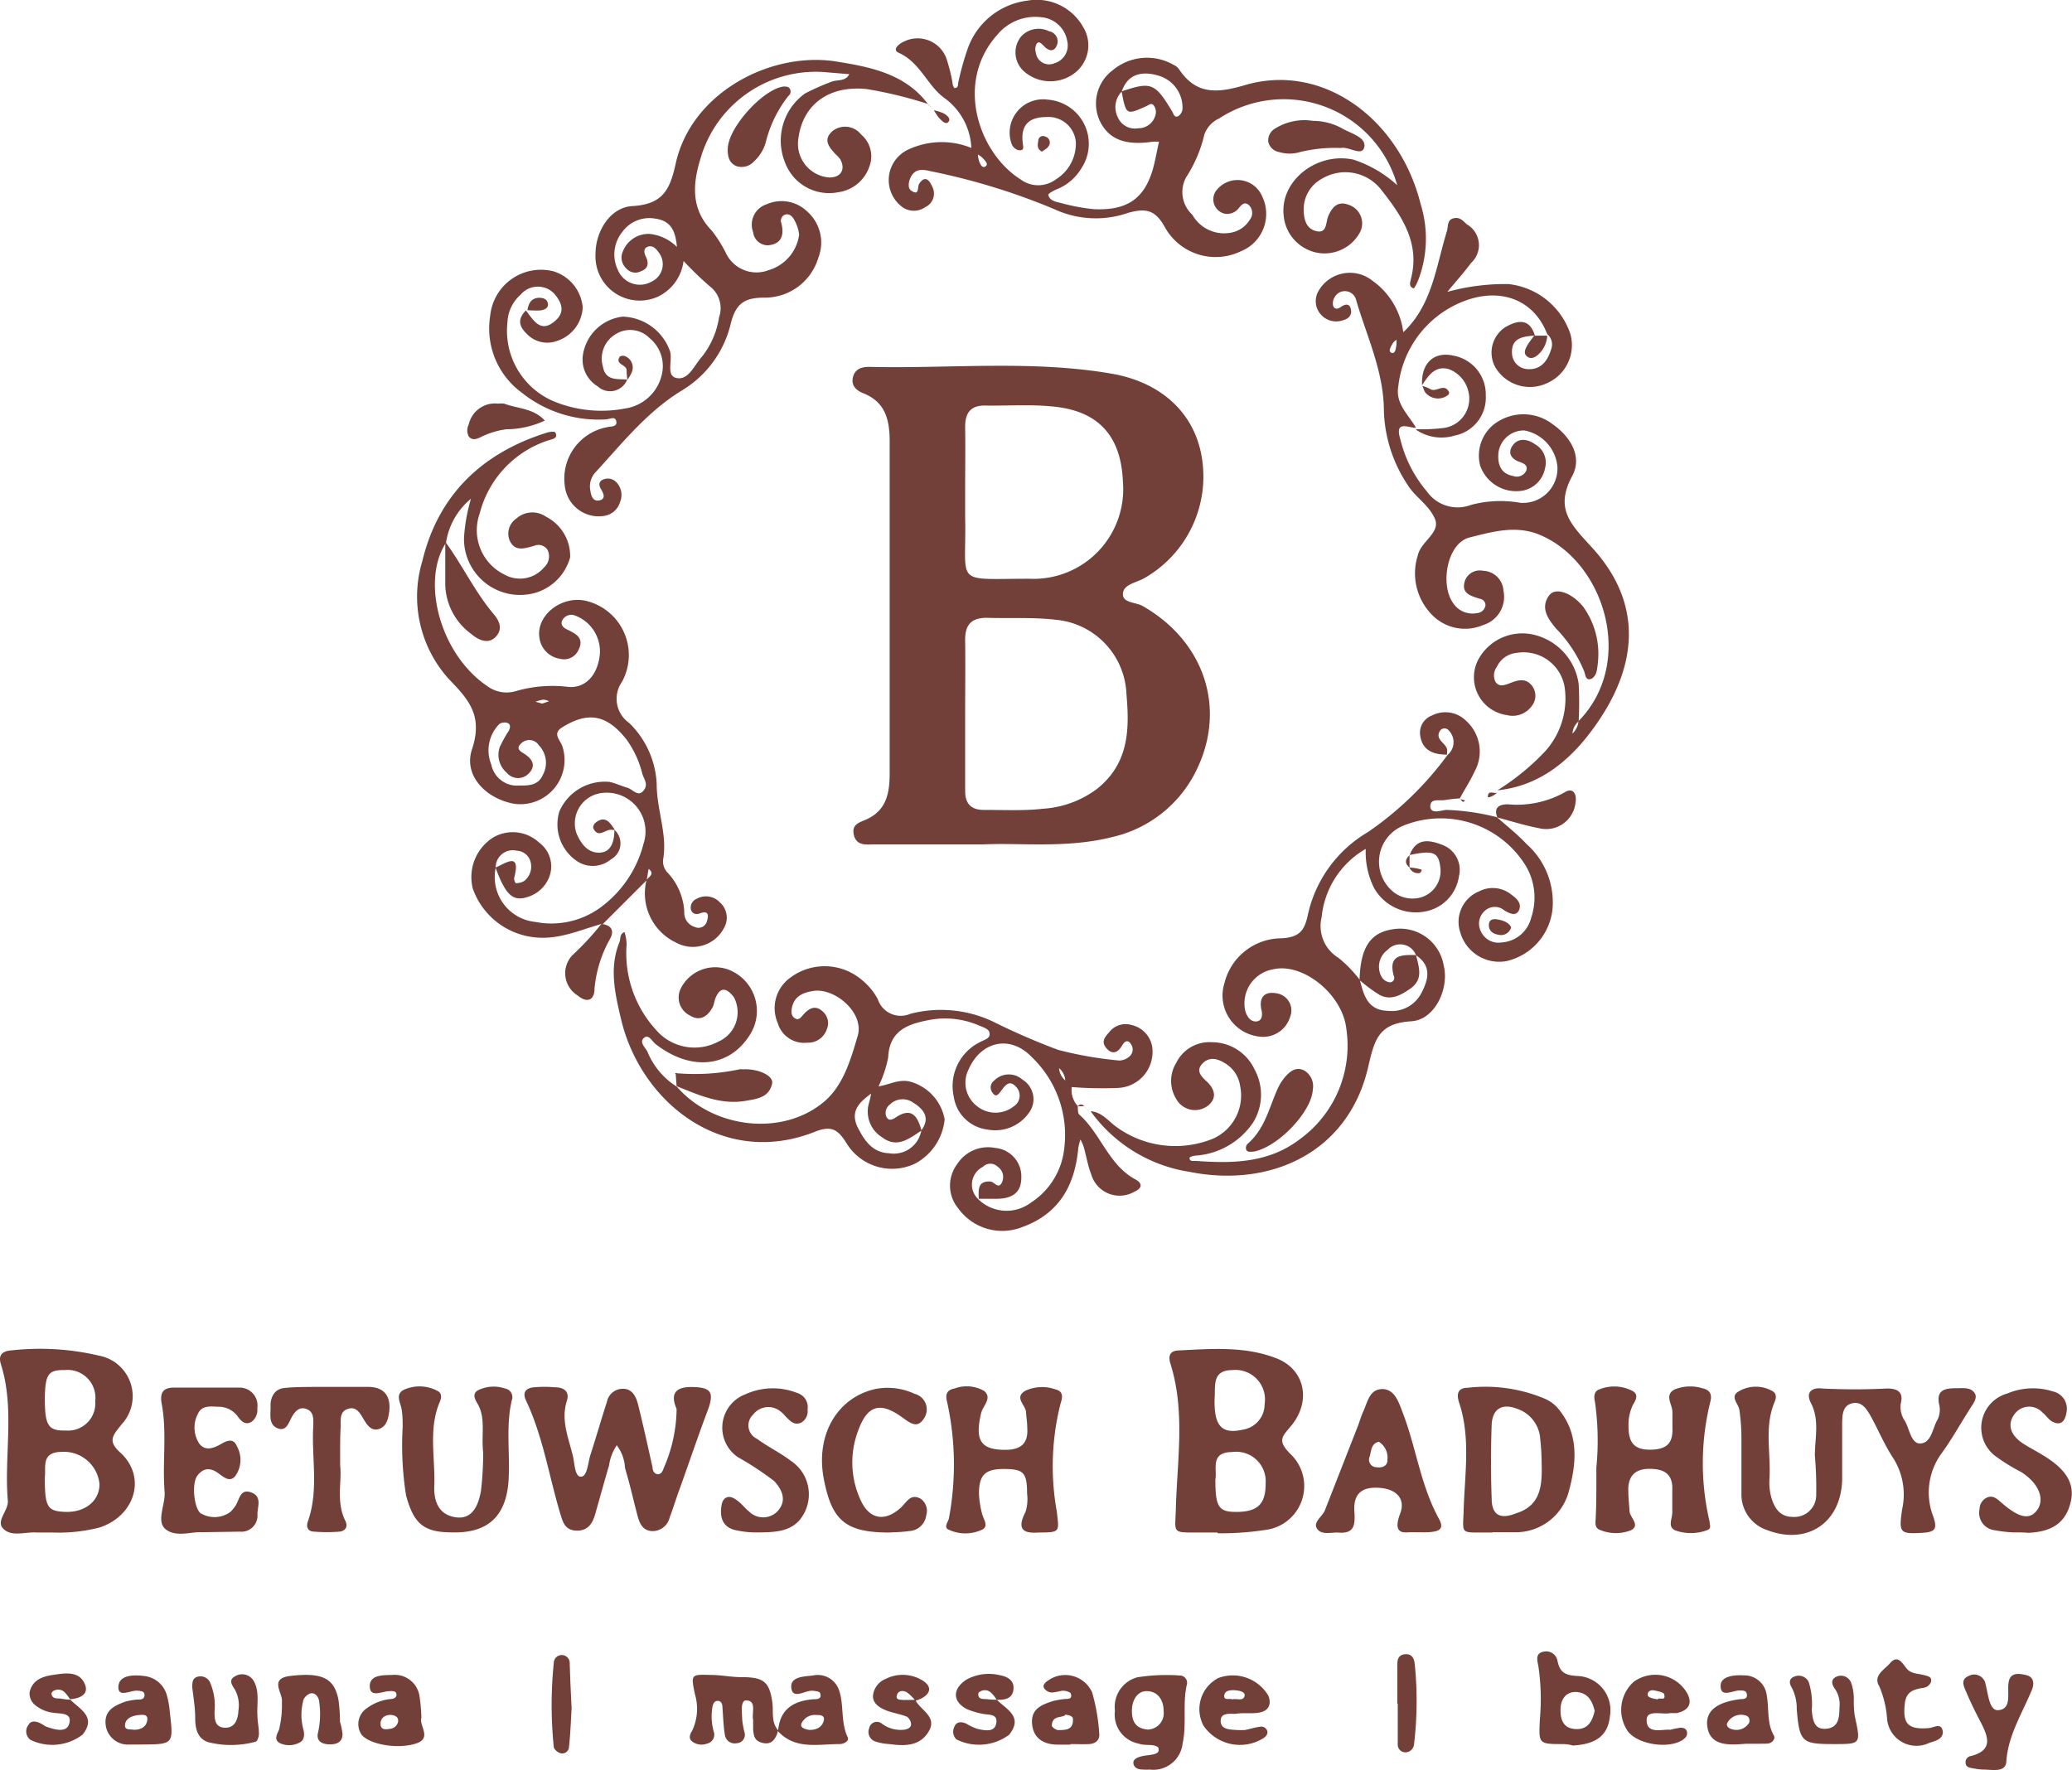 <svg id="Layer_1" data-name="Layer 1" xmlns="http://www.w3.org/2000/svg" viewBox="0 0 140.53 120.08"><path d="M78.93,57.24c-2.84,0-5.1,0-7.37,0-.53,0-1.22.13-1.41-.61s.35-.87.81-1.07c1.41-.62,1.61-1.82,1.61-3.16,0-7.5,0-15,0-22.49,0-1.46-.28-2.67-1.78-3.27-.51-.2-.86-.55-.7-1.13s.69-.68,1.19-.66c5.44.12,10.89-.47,16.3.45,3.42.58,5.64,2.68,6.15,5.62a7.94,7.94,0,0,1-3.89,8.26c-.54.31-1.43.42-1.45,1.06s.87.56,1.34.83c4.2,2.4,5.75,7,3.58,11.27a8.41,8.41,0,0,1-5.68,4.41C84.57,57.52,81.45,57.12,78.93,57.24Zm-1.24-8.93h0c0,1.77,0,3.53,0,5.3,0,.88.41,1.3,1.29,1.29,1.34,0,2.7.07,4-.08a6.81,6.81,0,0,0,3.71-1.39c2.11-1.73,2.15-4,1.94-6.39A5.27,5.27,0,0,0,83.82,42c-1.54-.18-3.11-.08-4.67-.13-1.12,0-1.48.55-1.46,1.57C77.71,45.05,77.69,46.68,77.69,48.31Zm0-15.14h0c0,.64,0,1.27,0,1.91.1,4.65-.84,4.14,4.35,4.14a6.08,6.08,0,0,0,6.35-6.57c-.13-3.45-2-4.79-4.53-5.09-1.6-.19-3.23-.06-4.85-.09-1,0-1.33.56-1.32,1.48C77.71,30.36,77.69,31.76,77.69,33.17Z" transform="translate(-12.23 0.04)" style="fill:#723f39"/><path d="M85.33,74.94c0,.21,0,.51.08.61,1.47,1.29,2,3.42,3.8,4.4.58.31.45.64-.06.86a2,2,0,0,1-2.91-1.19c-.23-.59-.33-1.22-.5-1.83a3.14,3.14,0,0,0-.23-.53,4,4,0,0,0-.15.6c-.23,2.52-1.3,4.44-3.8,5.34a3.68,3.68,0,0,1-4.34-1.27,2.42,2.42,0,0,1-.07-3,2.48,2.48,0,0,1,2.57-1.1,1.94,1.94,0,0,1,1.78,2c0,1.23-.86,1.48-1.89,1.45-.35,0-.7,0-1,0,0-.54-.12-1.22.79-1.17.27,0,.57.61.81,0a.84.84,0,0,0-.31-1,.7.7,0,0,0-1,0,1.35,1.35,0,0,0-.36,2.16,2.74,2.74,0,0,0,3.61.27,5,5,0,0,0,2.26-3.67,7.31,7.31,0,0,0-2.19-6.19c-1.46-1.54-3.46-1.11-4.31.85a2,2,0,0,0,.59,2.47A2,2,0,0,0,81,75a.86.86,0,0,0,.15-1.31c-.43-.48-.71-.16-1,.24s-.42.45-.65.09a.58.58,0,0,1,.16-.76,1.39,1.39,0,0,1,1.92-.06A1.55,1.55,0,0,1,82,75.47a2.79,2.79,0,0,1-2.81,1.11,2.62,2.62,0,0,1-2.27-2.21,3.33,3.33,0,0,1,1.8-3.73c.28-.16.76-.24.6-.69-.07-.2-.43-.32-.68-.42a5.78,5.78,0,0,0-3.33-.39c-1.43.27-2.75.67-2.84,2.54a7.85,7.85,0,0,1-.67,2l-.43.42c-.76.57-1.5,1.15-1,2.27.46.92,1,1.77,2.15,1.82a1.9,1.9,0,0,0,2.2-1.55c.64-.88.13-1.46-.58-1.9a1.23,1.23,0,0,0-1.56.15.72.72,0,0,0-.26.76c.13.36.39.3.65.12,1.11-.75,1.5-.06,1.76.88-.82.53-1.64,1.24-2.67.46a2.05,2.05,0,0,1-.87-2.4,6.19,6.19,0,0,0,.13-.62l.43-.43c.75-.08,1.44-.55,2.27-.31a3.26,3.26,0,0,1,2.28,2.54,3.82,3.82,0,0,1-2,3,3.62,3.62,0,0,1-4.65-1.37c-.58-.92-1-1.24-2.14-.79-6.26,2.49-11.83-2-13.16-7.64-.4-1.7-.82-3.46-.11-5.21.1-.24,0-.57.35-.69a3.36,3.36,0,0,1,.14.82,7.7,7.7,0,0,0,2,5.82,3.44,3.44,0,0,0,4.24.78A2.17,2.17,0,0,0,62,67.6c-.39-.51-.87-.83-1.24.06-.08.2-.1.42-.19.61-.34.65-.88,1-1.56.57A1.36,1.36,0,0,1,58.41,67a2.61,2.61,0,0,1,3.24-1.26,3,3,0,0,1,1.45,4.4c-1.39,2.24-4,2.51-6.4.65-.25-.19-.47-.71-.8-.42s.09.64.24.93a5.07,5.07,0,0,0,2,2.38v0c2.46,2.84,7.18,3.4,10,1,1.3-1.11,1.79-2.86,2.26-4.44s-1.55-3.28-3-3.06c-.64.1-1.26.32-1.44,1.06-.07.28-.1.6.16.78s.39,0,.54-.17c.41-.48.86-.78,1.42-.23a1.05,1.05,0,0,1,.22,1.18,1.33,1.33,0,0,1-1.32.89,1.86,1.86,0,0,1-2-1.33,2.54,2.54,0,0,1,.65-2.92,3.89,3.89,0,0,1,5.06,0,4.27,4.27,0,0,1,1.07,1.29,1.64,1.64,0,0,0,2.22,1,8.28,8.28,0,0,1,5.58.52A45.81,45.81,0,0,0,84,71.18a25.65,25.65,0,0,0,4.13.72,1.06,1.06,0,0,0,.74-.31.62.62,0,0,0,.08-.78c-.23-.38-.46-.2-.62.08s-.53.72-1,.24-.17-.81.12-1.14a1.41,1.41,0,0,1,1.52-.5A1.82,1.82,0,0,1,90.38,71a2.45,2.45,0,0,1-2.3,2.76,25.8,25.8,0,0,1-3.17-.06l-.43-.43a1.17,1.17,0,0,0-.42-.85,1.19,1.19,0,0,0,.43.84l.43.43A1.59,1.59,0,0,0,85.34,75Z" transform="translate(-12.23 0.04)" style="fill:#723f39"/><path d="M107,12.54A8,8,0,0,0,94.91,8a1.87,1.87,0,0,0-1,1.1A9.17,9.17,0,0,1,92.67,12a2.09,2.09,0,0,0,.43,2.53,2.47,2.47,0,0,0,2.51,1.23A1.88,1.88,0,0,0,97,14.86a.74.74,0,0,0-.08-1c-.29-.24-.5,0-.68.23a1,1,0,0,1-.93.37,1,1,0,0,1-.49-1.69,1.81,1.81,0,0,1,3,.48A2.73,2.73,0,0,1,96.4,17a3.94,3.94,0,0,1-5.15-1.6c-.66-1.23-1.33-1.33-2.51-1a6.67,6.67,0,0,1-5-.25,44.41,44.41,0,0,0-8.41-2.58c-.64-.16-1.11-.14-1.38.52-.11.28-.15.64.08.8.58.39.4-.23.54-.46.41-.62.71-.22.88.18A1,1,0,0,1,75,14a1.35,1.35,0,0,1-1.58,0,2.28,2.28,0,0,1,.34-3.86A5.33,5.33,0,0,1,78.12,10l.43.42a2.63,2.63,0,0,0,.06.39c.07.23.22.6.46.44s-.06-.42-.21-.59a1.4,1.4,0,0,0-.32-.22L78.11,10A4.41,4.41,0,0,0,76.3,6.62c-1.17-.83-1.65-2.43-3.12-3.08-.45-.2,0-.59.3-.73a2.08,2.08,0,0,1,3,1.31,11.63,11.63,0,0,1,.35,1.44c0,.13.08.36.14.37.28,0,.22-.24.26-.4a18.87,18.87,0,0,1,.62-2.23A4.93,4.93,0,0,1,81.93,0a3.61,3.61,0,0,1,3.76,1.79A2.37,2.37,0,0,1,85,5a2.71,2.71,0,0,1-3.32-.2,1.72,1.72,0,0,1-.23-2.32,1.59,1.59,0,0,1,1.93-.4.7.7,0,0,1,.51,1c-.19.42-.55.34-.86,0-.14-.13-.31-.36-.48-.17a.76.76,0,0,0-.07.6.91.91,0,0,0,1.27.74,1.26,1.26,0,0,0,.86-1.52,1.94,1.94,0,0,0-1.75-1.6,3.34,3.34,0,0,0-3,1.2c-2.92,3.28-1.2,8.05,1.59,9.8a2,2,0,0,0,2.39,0A2.86,2.86,0,0,0,85.2,9.64a1.86,1.86,0,0,0-2-1.74c-1.11,0-1.74.48-1.61,1.69,0,.23.2.65-.32.55a.71.71,0,0,1-.43-.42,2.26,2.26,0,0,1,2.44-3,3,3,0,0,1,2.29,4.66A3.4,3.4,0,0,1,84,12.76c-.26.1-.69.33-.67.42.08.38.49.47.82.54a13.07,13.07,0,0,0,2.28.43c2.39.11,3.57-.83,4.1-3.14.11-.48.21-1,.31-1.45l.42-.42.09-.09-.08.1-.42.42-.42,0c-1.88.28-3-.15-3.61-1.41a2.82,2.82,0,0,1,.87-3.43,3.62,3.62,0,0,1,4.14-.37,1,1,0,0,1,.34.26c1.17,1.77,2.58,1.68,4.51,1.11,5.28-1.55,10.48,2.31,11.91,8.1a7.87,7.87,0,0,1-.19,5.18c-.08.19-.25.53-.29.51-.36-.11-.23-.43-.18-.66.62-2.41-.62-4.25-2-6a3.08,3.08,0,0,0-4-.8,2.35,2.35,0,0,0-1.28,2.06c0,.66.13,1.35.86,1.52s.63-.58.8-1c.28-.67.68-1.09,1.46-.76a1.32,1.32,0,0,1,.64,1.94,2.73,2.73,0,0,1-2.91,1.27,2.82,2.82,0,0,1-2.21-2.54c-.24-2.34,2.26-4.3,4.74-3.76A8.15,8.15,0,0,1,107,12.53l.1.12ZM88.3,6.16c2-.67,2.26-.59,3.43,1.36.1.17.15.45.41.32a.64.64,0,0,0,.29-.49,2.25,2.25,0,0,0-1.57-2.24c-1-.32-2.11-.26-2.55,1.06a1.52,1.52,0,0,0-.26,1.76,1.26,1.26,0,0,0,1.38.73,1.19,1.19,0,0,0,1.19-1,.75.75,0,0,0-.15-.56c-.16-.19-.34,0-.53.08C88.61,7.77,88.61,7.76,88.3,6.16Z" transform="translate(-12.23 0.04)" style="fill:#723f39"/><path d="M53.09,62.62c-1.49.41-2.91,1.09-4.53.93a5,5,0,0,1-4.26-3.3,3.18,3.18,0,0,1,1.38-3.48,2.63,2.63,0,0,1,3.13.36,2,2,0,0,1,.75,2.07A2.27,2.27,0,0,1,48,60.81c-1,.33-1.5-.18-2.16-2,.74-.32,1.73-1.08,1.26.72a.54.54,0,0,0,.11.34,1.11,1.11,0,0,0,.56-.14,1.23,1.23,0,0,0,.44-1.32,1,1,0,0,0-.92-.74,1.16,1.16,0,0,0-1.44,1.15,3.06,3.06,0,0,0,2.69,3.68,5.65,5.65,0,0,0,4.26-.87,7.71,7.71,0,0,0,3.08-4.45,2.63,2.63,0,0,0-3-3.4,2.07,2.07,0,0,0-1.53,2.76c.3.66.74,1.29,1.55,1.26s1-.81,1-1.55v0a1.23,1.23,0,0,1-.23,2,1.92,1.92,0,0,1-2.37.08A3,3,0,0,1,50.17,55a3.36,3.36,0,0,1,3.39-2c.41.08.8.28,1.2.39s.73.66,1.11.21,0-.81-.09-1.21a6.71,6.71,0,0,0-1.07-2.28c-1.33-1.67-2.58-1.91-4.35-.81-.67.41-.17.82,0,1.25a3,3,0,0,1-3.22,3.94c-1.93-.32-3.51-1.92-2.89-3.72C45,48.47,44,47.4,42.65,46a8.34,8.34,0,0,1-1.77-8c1.08-4.48,4.06-7.32,8.44-8.69.19-.06.54-.11.58,0,.2.39-.22.44-.41.5a7.05,7.05,0,0,0-4.73,5,3.35,3.35,0,0,0,1.69,4.13,2.14,2.14,0,0,0,2.69-.5,1,1,0,0,0,.23-1.17.73.73,0,0,0-.92-.28c-.62.16-1.29.43-1.65-.36a1.23,1.23,0,0,1,.46-1.5,1.62,1.62,0,0,1,2-.12,3,3,0,0,1,1.64,2.75,3.46,3.46,0,0,1-2.42,2.43,3.8,3.8,0,0,1-4.78-3.72,11.67,11.67,0,0,1,.48-2.7l.08-.08-.07.09a4.76,4.76,0,0,0-1.71,3h0c-1.7,2.58-.42,7.53,2.78,9.71a2.21,2.21,0,0,0,2,.34,8.88,8.88,0,0,1,3.55-.27c1.11.08,1.92-.77,2.09-2.1a2.59,2.59,0,0,0-1.77-2.78.7.7,0,0,0-.73.3c-.2.32,0,.54.27.67.59.29,1.22.57.79,1.41a1.07,1.07,0,0,1-1.24.59,1.65,1.65,0,0,1-1.4-1.4c-.27-1.58,1.6-3,3.31-2.49a3.78,3.78,0,0,1,2.28,5.46A2,2,0,0,0,54.9,49a6.15,6.15,0,0,1,1.87,4.17c0,1.7.71,3.32.45,5a1.11,1.11,0,0,0,.3,1,4.17,4.17,0,0,1,1.12,2.67,1,1,0,0,0,.71,1,.59.59,0,0,0,.83-.4c.12-.37.12-.75-.48-.52-.31.11-.56,0-.62-.31a.65.65,0,0,1,.4-.68,1.29,1.29,0,0,1,1.56.23,1.39,1.39,0,0,1,.3,1.74,2.38,2.38,0,0,1-3.26,1,3.69,3.69,0,0,1-2-4.24c.15-.23.59-.41.14-.76l-.13.77-3,3Zm-5.66-9.37c.65,0,1.31,0,1.62-.73a1.7,1.7,0,0,0-.27-2,.77.77,0,0,0-1.12-.2c-.61.48,0,.65.28.88.49.36.59.8.14,1.24a1,1,0,0,1-1.49-.07,1.59,1.59,0,0,1-.46-1.74,8.49,8.49,0,0,1,.61-1.1c.11-.21.13-.45-.1-.53a.63.63,0,0,0-.55.08,2.54,2.54,0,0,0-.54,2.74A1.78,1.78,0,0,0,47.43,53.25ZM49,47.69l.47-.16a1.16,1.16,0,0,0-.38-.11,2.69,2.69,0,0,0-.54.14Z" transform="translate(-12.23 0.04)" style="fill:#723f39"/><path d="M113.77,55.41c.69.6,1.4,1.17,2,1.81a5.29,5.29,0,0,1,1.76,4.37,4.05,4.05,0,0,1-3.14,3.57,2.75,2.75,0,0,1-3.12-1.95,2.24,2.24,0,0,1,1.29-2.79,2,2,0,0,1,2.19.24c.36.25.71.6.5,1.05s-.69.19-1,0a1,1,0,0,0-1.36.08,1.15,1.15,0,0,0-.21,1.37,1.3,1.3,0,0,0,1.4.73,2.2,2.2,0,0,0,2-1.68,4.23,4.23,0,0,0-.35-3.49,6.77,6.77,0,0,0-8.3-2.76,2.64,2.64,0,0,0-.69,4.51,2.06,2.06,0,0,0,1.38.44,1.86,1.86,0,0,0,1.79-2.16c-.12-1-.52-1.12-2.07-.79v0c.47-1.24,1.42-1,2.28-.66a1.8,1.8,0,0,1,1.06,2.1,2.83,2.83,0,0,1-2.35,2.4,3.25,3.25,0,0,1-3.41-1.61,5.44,5.44,0,0,1-.56-2.67l.1-.09-.09.11a6,6,0,0,0-3,4.63A2.52,2.52,0,0,0,103,64.93a8.38,8.38,0,0,1,1.46,1.51c.26,1,.51,2.06,1.91,2.09a2.26,2.26,0,0,0,2.26-1.2c.49-.93.71-1.85-.36-2.57a1.15,1.15,0,0,0-1.92-.37,1.41,1.41,0,0,0-.39,1.88.76.76,0,0,0,.49.32.29.29,0,0,0,.32-.4c-.42-1.46.51-1.47,1.5-1.44.19.81.52,1.63-.38,2.27-.65.45-1.33.84-2.11.42a9.78,9.78,0,0,1-1.34-1c.06-2.22.73-3.23,2.3-3.45a3,3,0,0,1,3.41,2.48c.38,1.55-.6,3.68-2.21,3.77-2.24.13-2.5,1.3-2.92,3.12-1.34,5.78-6.61,8.2-12.13,7.09a10.16,10.16,0,0,1-6.69-4.11v0c.78.06,1.2.68,1.77,1.08a6.79,6.79,0,0,0,6.22.9,3.2,3.2,0,0,0,2.15-3.69,2.15,2.15,0,0,0-1-1.53c-.51-.32-1.07-.49-1.55,0s-.09.88.29,1.23.81,1,.12,1.6A1.45,1.45,0,0,1,92,74.5a2.33,2.33,0,0,1,0-2.43,2.51,2.51,0,0,1,2.43-1.41,3.19,3.19,0,0,1,2.89,1.85,3.57,3.57,0,0,1-.13,3.64,5.13,5.13,0,0,1-3.72,2.19c-.2,0-.55.08-.56.16,0,.28.26.2.41.21,2.49.18,4.94.16,7.08-1.48a7.84,7.84,0,0,0,3.15-7.43c-.24-2.41-3-4.58-5-4.08a2.34,2.34,0,0,0-1.85,2.86c.12.35.34.69.73.67s.44-.41.36-.77c-.19-.83.17-1.29,1-1.14a1.17,1.17,0,0,1,.94,1.6,1.91,1.91,0,0,1-2.14,1.33,2.8,2.8,0,0,1-2.32-3.6,4,4,0,0,1,3.89-3.06c1.21-.07,1.54-.54,1.76-1.53A8.64,8.64,0,0,1,105,56.41a22.43,22.43,0,0,0,5.41-5.24,1.13,1.13,0,0,0,.07-1.67.37.37,0,0,0-.56,0c-.47.67.54.89.46,1.44a.78.78,0,0,0,0,.21c-.92,0-1.68-.26-1.83-1.31a1.25,1.25,0,0,1,.79-1.34,2,2,0,0,1,2.33.36,2.81,2.81,0,0,1,.57,3.44c-.29.63-.68,1.22-1,1.82h0a8.94,8.94,0,0,0-1,.11c-.37.07-1-.14-1,.42s.7.29,1.07.25a15.82,15.82,0,0,1,3.5.51Z" transform="translate(-12.23 0.04)" style="fill:#723f39"/><path d="M110.39,19.76a14.86,14.86,0,0,1,4.15-.53,5,5,0,0,1,4.19,3.36,2.81,2.81,0,0,1-1.53,3.34,2.73,2.73,0,0,1-3.52-1,2.06,2.06,0,0,1,.65-2.78c.79-.45,1.63-.65,2,.57h0c-.79.07-1.62.14-1.55,1.23A1.11,1.11,0,0,0,115.85,25c.91.05,1.36-.58,1.59-1.37a.9.9,0,0,0-.27-1h0c-.85-2.23-3-3.18-5.49-2.3a7,7,0,0,0-4.61,5.82c-.22,1.19.68,1.93,1.2,2.83l0,0c-.53,0-1.46-.53-1.07.76a8.61,8.61,0,0,0,1.8,3.55,2.55,2.55,0,0,0,3,.92,7.76,7.76,0,0,1,3.36-.14,2.34,2.34,0,0,0,2.5-2.44,2.76,2.76,0,0,0-2.24-2.47,1.74,1.74,0,0,0-1.76,1.5c-.07.77.13,1.43,1,1.59a.71.71,0,0,0,.89-.37c.12-.35-.16-.48-.44-.58-.58-.2-.85-.61-.48-1.13s1-.44,1.5-.08a1.43,1.43,0,0,1,.69,1.63,1.9,1.9,0,0,1-1.56,1.53,2.59,2.59,0,0,1-2.84-1.7,2.71,2.71,0,0,1,1.32-3.06,3.26,3.26,0,0,1,3.6.25c1.21.85,2,2.17,1.35,3.46-1.25,2.28-.13,3.32,1.35,4.94,3.36,3.7,3.14,7.86.22,12-1.58,2.25-3.68,4.13-6.67,4.43v0a16.06,16.06,0,0,0,3.26-2.67,5.35,5.35,0,0,0,1.3-4.32,2.82,2.82,0,0,0-3.26-2.33,1.64,1.64,0,0,0-1.33.93,1,1,0,0,0-.12,1c.23.39.58.28.93.15.53-.21,1.1-.43,1.55.13a1.11,1.11,0,0,1,0,1.39,1.59,1.59,0,0,1-1.68.62,2.59,2.59,0,0,1-1.89-3.87,3.39,3.39,0,0,1,3.63-1.6,4,4,0,0,1,3.12,3.35,23.89,23.89,0,0,1,0,2.54,1.17,1.17,0,0,0-.42.85l-.09.07.08-.08a1.33,1.33,0,0,0,.42-.85c3.91-4,1.74-10.82-2.63-12.64-1.62-.68-3.24-.2-4.76.18s-2,3.16-1.14,4.41a1.57,1.57,0,0,0,1.65.72.62.62,0,0,0,.57-.52.44.44,0,0,0-.38-.45c-.61-.2-1.32-.35-1-1.26a1.07,1.07,0,0,1,1.22-.64,1.43,1.43,0,0,1,1.38,1.35,2,2,0,0,1-1.38,2.33,3.12,3.12,0,0,1-3.52-.75,4,4,0,0,1-.92-3.94c.2-1,1.6-1.57,1.16-2.54s-1.32-1.43-1.84-2.28a9.58,9.58,0,0,1-1.61-5c0-2.64-1.13-5-1.87-7.49a.79.79,0,0,0-1.47-.24.77.77,0,0,0-.1.59c.08.24.31.23.51.08.39-.28.68-.21.71.3,0,.31-.22.5-.51.58a1.39,1.39,0,0,1-1.55-.38,1.36,1.36,0,0,1-.16-1.58,2.45,2.45,0,0,1,3.66-.71,5.06,5.06,0,0,1,2.1,3.54l-.43.43c-.09.09-.22.16-.28.27s-.38.55-.1.65.3-.31.34-.54a2.56,2.56,0,0,0,0-.39l.43-.43c2-1.85,2.25-4.48,3-6.91.09-.32,0-.74.44-.85s.65.18.91.41A1.63,1.63,0,0,1,112,17.8c-.5.68-1.07,1.3-1.6,1.95l-.12.12Z" transform="translate(-12.23 0.04)" style="fill:#723f39"/><path d="M54.77,25.7a1.24,1.24,0,0,1-2,.47,2.12,2.12,0,0,1-1-2.16,3.08,3.08,0,0,1,2.7-2.57,3.51,3.51,0,0,1,3.2,2.34c.2.63-.31,1.7.48,1.83s1.17-.88,1.68-1.44A5.71,5.71,0,0,0,61,21.48a1.86,1.86,0,0,0-.62-2.09,22.92,22.92,0,0,1-1.81-1.75l-.42-.85c-.09-1-.3-1.84-1.48-2a2.26,2.26,0,0,0-2.23.9,2.43,2.43,0,0,0-.3,2.59,1.61,1.61,0,0,0,2.31.77,1.3,1.3,0,0,0,.43-2c-.16-.23-.39-.46-.7-.36s-.29.4-.15.67c.22.45.17.82-.33,1a.81.81,0,0,1-1-.2A1,1,0,0,1,54.48,17a1.87,1.87,0,0,1,1.84-1.17,3.08,3.08,0,0,1,1.85.91l.43.85a3.1,3.1,0,0,1-1.74,2.49,3,3,0,0,1-4.24-2.9c0-1.53,1-3.16,2.5-3.24,2.05-.12,2.55-1.09,2.94-2.89C59.13,6.21,64.56,3.41,69,4.14c2.27.37,4.62.82,6.16,2.87l0,0A28.6,28.6,0,0,0,71,6c-2.48-.26-4.3,1-4.61,3.29A2.29,2.29,0,0,0,68.49,12c.78,0,1.11-.56.72-1.25a2.13,2.13,0,0,0-.29-.31c-.45-.49-.92-1-.2-1.61a1.38,1.38,0,0,1,1.91.25,1.93,1.93,0,0,1,.58,2.13A2.6,2.6,0,0,1,69.08,13a3.19,3.19,0,0,1-3.6-2,3.94,3.94,0,0,1,1.35-4.7,15.92,15.92,0,0,1,1.73-.77c.42-.2,1,0,1.27-.54l-1.47-.12a8.13,8.13,0,0,0-8.6,5.78c-.54,1.73-.71,3.46.74,4.95a8.72,8.72,0,0,1,1,1.6,2.29,2.29,0,0,0,2.85,1.09,2.92,2.92,0,0,0,2.08-2.41,2.58,2.58,0,0,0-.33-1c-.13-.25-.36-.48-.68-.34a.45.45,0,0,0-.2.55c.22.83,0,1.44-.91,1.51a1,1,0,0,1-1-.89,1.45,1.45,0,0,1,.91-1.89,2.5,2.5,0,0,1,2.76.49,2.81,2.81,0,0,1,.76,3.11,3.78,3.78,0,0,1-3.66,2.73c-1.32,0-1.94.36-2.29,1.77a7.23,7.23,0,0,1-3.3,4.52c-2.37,1.44-4.07,3.6-5.91,5.6a1.41,1.41,0,0,0-.31,1.2c.05.36.18.77.63.66s.25-.49.08-.78-.12-.54.21-.65a.8.8,0,0,1,.8.16,1.24,1.24,0,0,1,.3,1.37,1.33,1.33,0,0,1-1,.94,2.31,2.31,0,0,1-2.75-2,3.55,3.55,0,0,1,2.86-4c.26-.07.7,0,.63-.39s-.45-.15-.71-.14a8.33,8.33,0,0,1-5.71-1.82,5.39,5.39,0,0,1-2.13-5.23,3.46,3.46,0,0,1,4.27-3,2.81,2.81,0,0,1,2,2.44A2.51,2.51,0,0,1,50,23.09a1.91,1.91,0,0,1-2-.44c-.53-.5-.73-1-.1-1.63v0c.51.66,1,1.59,2,.69.71-.62.39-1.29-.1-1.85a1.53,1.53,0,0,0-2.26.09,2.62,2.62,0,0,0-.89,1.84,5.2,5.2,0,0,0,3.2,5.42,8.51,8.51,0,0,0,4.78.46,3,3,0,0,0,2.49-2.31,2.46,2.46,0,0,0-.84-2.47A1.84,1.84,0,0,0,54,22.62a1.92,1.92,0,0,0-.88,2.2c.17,1,1,.83,1.67.89Z" transform="translate(-12.23 0.04)" style="fill:#723f39"/><path d="M94.79,103.92c-.49,0-1,0-1.48,0-1.62,0-1.37,0-1.33-1.63.09-3.28.65-6.6-.37-9.83-.17-.56,0-.86.52-.89,2.25-.11,4.53-.31,6.69.54,1.89.74,2.37,2.86,1,4.55-.6.72-1,1-.09,1.91A3,3,0,0,1,98,103.75a19.44,19.44,0,0,1-3.16.22Zm-.13-3.6c0,1.92.23,2.23,1.55,2.2s1.87-.54,1.86-1.94a2,2,0,0,0-2.28-2.12C94.27,98.47,94.8,99.66,94.66,100.32ZM98,95.21a2,2,0,0,0-2.18-2.31c-1.3,0-1.18.92-1.2,1.76a5.89,5.89,0,0,0,0,.84c.09,1.32.65,1.73,1.91,1.44A1.74,1.74,0,0,0,98,95.21Z" transform="translate(-12.23 0.04)" style="fill:#723f39"/><path d="M15.84,103.92c-.55,0-.83,0-1.11,0-.77-.06-1.69.31-2.26-.24s.35-1.22.29-1.93c-.26-3.08.49-6.21-.47-9.25-.23-.73.24-.91.76-.94a17.42,17.42,0,0,1,5.89.36,2.8,2.8,0,0,1,1.54,4.66c-.62.79-1,1.13,0,2,1.7,1.68.85,4.23-1.5,5A11.14,11.14,0,0,1,15.84,103.92Zm-.57-3.72c0,2,.17,2.28,1.41,2.32s2.28-.67,2.3-1.87a2.43,2.43,0,0,0-2.61-2.2C15,98.48,15.36,99.51,15.27,100.2Zm0-5.43c0,1.88.21,2.26,1.42,2.23a1.85,1.85,0,0,0,2-2,1.89,1.89,0,0,0-2.09-2.1C15.51,92.88,15.3,93.19,15.27,94.77Z" transform="translate(-12.23 0.04)" style="fill:#723f39"/><path d="M135.32,98.7c0-1.18.33-2.41-.26-3.55-.43-.83.17-1.08.76-1a43.25,43.25,0,0,0,4.41,0c.65,0,1.12.21.92,1a1.67,1.67,0,0,0,.28,1.21c.31.54.41,1.49,1,1.52.79,0,.86-1,1.18-1.56a1.52,1.52,0,0,0,.16-1c-.27-1.09.38-1.19,1.17-1.19.42,0,.91-.07,1.19.29s-.09.77-.3,1.12c-.64,1-1.23,2.07-1.91,3a4.5,4.5,0,0,0-.59,4.24c.33.91.14,1.11-.72,1.16-1.54.09-1.6,0-1.37-1.6a4.62,4.62,0,0,0-.6-3.46c-.58-.87-1-1.88-1.5-2.8-.28-.48-.59-1.07-1.27-.93s-.69.82-.7,1.38c0,1.27,0,2.54,0,3.81-.07,2.92-2.37,4.46-5.1,3.41a2.54,2.54,0,0,1-1.73-2.44c0-1.27,0-2.54,0-3.81a13.39,13.39,0,0,0-.14-1.9c-.06-.44-.7-.91,0-1.28a2.27,2.27,0,0,1,2.23,0c.3.15.28.46.16.74-.72,1.7-.24,3.49-.35,5.24a3.78,3.78,0,0,0,.13,1.25c.21.72.59,1.31,1.45,1.31a1.48,1.48,0,0,0,1.59-1.4A25.21,25.21,0,0,0,135.32,98.7Z" transform="translate(-12.23 0.04)" style="fill:#723f39"/><path d="M58.12,95.54c-.43-1-.13-1.52,1.09-1.49s1.5.32,1,1.64c-.7,1.85-1.32,3.73-2,5.59-.19.54-.35,1.08-.56,1.61a1.19,1.19,0,0,1-1.25.93c-.6-.06-.79-.54-.92-1-.29-1.09-.53-2.19-.86-3.28A2.76,2.76,0,0,0,54.06,98a3.24,3.24,0,0,0-.52,1.36c-.32,1.09-.62,2.18-.93,3.27-.18.66-.5,1.19-1.29,1.16s-.92-.6-1.09-1.15c-.77-2.56-1.17-5.24-2.33-7.69-.25-.54,0-.82.51-.88a8.13,8.13,0,0,1,1.48,0c.58,0,1,.28.78.94-.41,1.31.13,2.51.42,3.74.12.5.12,1.4.55,1.38s.46-.93.63-1.46c.39-1.21.74-2.43,1.13-3.64a1.09,1.09,0,0,1,1.09-.86c.59,0,.85.47,1,1,.36,1.45.68,2.9,1,4.34,0,.2.1.43.34.45s.35-.2.41-.4A10.18,10.18,0,0,0,58.12,95.54Z" transform="translate(-12.23 0.04)" style="fill:#723f39"/><path d="M120.5,99.53a18.93,18.93,0,0,0-.09-4.45c-.09-.37-.08-.76.32-.88a2.68,2.68,0,0,1,2.25.13c.4.25.19.62,0,.93a3.11,3.11,0,0,0-.3,1.44c0,1,.29,1.6,1.43,1.6s1.6-.41,1.55-1.5c0-.35,0-.71,0-1.06,0-.52-.57-1.14.14-1.52a2.81,2.81,0,0,1,1.88-.09c.46.1.7.35.55.92a17.32,17.32,0,0,0-.05,8.13c0,.2.14.44-.12.56a3.13,3.13,0,0,1-2.07.08c-.73-.2-.34-.8-.34-1.25s0-1,0-1.48c.06-1.1-.49-1.49-1.55-1.49s-1.49.58-1.43,1.6c0,.42.06.84.08,1.27s.75.94.11,1.29a2.79,2.79,0,0,1-2.07,0c-.45-.14-.34-.53-.33-.88C120.51,101.79,120.5,100.66,120.5,99.53Z" transform="translate(-12.23 0.04)" style="fill:#723f39"/><path d="M82.65,103.92c-.86.06-1.54-.1-.87-1.39a2.85,2.85,0,0,0,.11-1.25c0-1.43-.24-1.66-1.53-1.67s-1.76.37-1.73,1.76a6.64,6.64,0,0,0,.2,1.25c.08.38.5.87,0,1.11a2.68,2.68,0,0,1-2.25,0c-.35-.14-.09-.47,0-.73a19.74,19.74,0,0,0-.11-7.92c-.15-.56,0-.84.5-.93a2.38,2.38,0,0,1,2,.16c.59.49-.08,1-.2,1.52-.44,1.88,0,2.48,1.65,2.48,1.08,0,1.57-.46,1.48-1.53,0-.35-.06-.7-.08-1,0-.5-.84-1-.06-1.47a2.71,2.71,0,0,1,2.06-.1c.57.15.47.56.33,1a17.33,17.33,0,0,0-.24,7.31C84.06,103.89,84.16,103.91,82.65,103.92Z" transform="translate(-12.23 0.04)" style="fill:#723f39"/><path d="M113.46,103.92c-.28,0-.57,0-.85,0-1.33,0-1.16,0-1.11-1.51.07-2.44.49-4.92-.31-7.31-.22-.68,0-1,.59-1a10.39,10.39,0,0,1,5.17.72,2.49,2.49,0,0,1,.87.59c1.55,1.75,1.34,3.82.79,5.8a3.72,3.72,0,0,1-3.67,2.69c-.49,0-1,0-1.48,0Zm3.33-4.69a16.79,16.79,0,0,0-.12-1.88,2.31,2.31,0,0,0-1.56-1.83c-1-.38-1.66,0-1.71,1.09q-.09,2.52,0,5c0,1.14.6,1.44,1.67,1C116.75,102.09,116.83,100.7,116.79,99.23Z" transform="translate(-12.23 0.04)" style="fill:#723f39"/><path d="M25.86,103.9c-.6-.05-1.68.36-2.38-.19s0-1.7-.09-2.59c-.15-2,.17-4-.19-5.91-.14-.75.07-1.11.79-1.12,1.48,0,3,0,4.45,0a1.21,1.21,0,0,1,1.24,1.4,1,1,0,0,1-.39.92c-.39.23-.66,0-.89-.3a1.61,1.61,0,0,0-1.23-.72c-.56,0-1.22-.16-1.51.46a2,2,0,0,0,.06,2c.4.58,1,.36,1.51.06s.86-.34,1.07.16a1.89,1.89,0,0,1-.1,2c-.35.45-.74.14-1.09-.12-.51-.39-1-.5-1.47.08s-.21,2.38.23,2.6a1.82,1.82,0,0,0,2-.12,2.17,2.17,0,0,0,.27-.32c.33-.39.32-1.27,1.1-1s.46.94.45,1.48a1.09,1.09,0,0,1-1.19,1.19Z" transform="translate(-12.23 0.04)" style="fill:#723f39"/><path d="M45,98.48c-.14-1.21.19-2.29-.37-3.28-.17-.3-.4-.66,0-.92a2.38,2.38,0,0,1,1.85-.13.59.59,0,0,1,.46.8c-.42,1.81-.1,3.65-.22,5.47-.17,2.42-1.43,3.56-3.84,3.49-1.93,0-2.59-.6-3.11-2.51a21.67,21.67,0,0,1-.23-4.62c0-.43,0-.85-.08-1.27s-.45-1,.2-1.29a2.59,2.59,0,0,1,2.24.09c.31.16.28.46.16.74-.81,1.9-.28,3.89-.38,5.84,0,1,.35,1.85,1.49,2s1.52-.89,1.68-1.79A21.84,21.84,0,0,0,45,98.48Z" transform="translate(-12.23 0.04)" style="fill:#723f39"/><path d="M107.89,103.9c-.34,0-1.27.23-.69-1.28.37-1-.28-1.61-1.28-1.72-1.27-.13-1.93.33-1.83,1.63.07,1-.08,1.49-1.15,1.39-.48,0-1.11.17-1.39-.27s.37-.81.54-1.24l2.23-5.7c.13-.33.22-.67.37-1,.29-.62.41-1.5,1.27-1.52s1.14.9,1.41,1.61c.91,2.36,1.21,4.93,2.45,7.18.39.71,0,.86-.6.91C108.94,103.92,108.66,103.9,107.89,103.9Zm-2.15-6.14c-.53.14-.5.62-.61,1a.51.51,0,0,0,.47.73c.37.06.75-.08.73-.51A1.26,1.26,0,0,0,105.74,97.76Z" transform="translate(-12.23 0.04)" style="fill:#723f39"/><path d="M148.72,103.91a10.31,10.31,0,0,1-1.23-.15,1.18,1.18,0,0,1-1-1.42.87.87,0,0,1,.57-.82c.38-.12.63.13.91.37,1.21,1.06,1.93,1.19,2.43.5s.18-1.76-1.08-2.57a13.06,13.06,0,0,1-1.79-1.11,2.41,2.41,0,0,1,.84-4.22,4.46,4.46,0,0,1,3.1-.14,1.2,1.2,0,0,1,.91,1.45c-.09.58-.4.92-1,.57-.23-.14-.39-.41-.61-.58a1.23,1.23,0,0,0-1.88.06c-.58.75-.27,1.47.5,2,.59.38,1.23.69,1.81,1.09,1.32.9,1.76,1.84,1.45,3-.35,1.31-1.23,1.93-2.86,2C149.6,103.92,149.38,103.91,148.72,103.91Z" transform="translate(-12.23 0.04)" style="fill:#723f39"/><path d="M35.3,99.37c.13,1.1-.29,2.47.35,3.75.2.41,0,.7-.4.74a10.6,10.6,0,0,1-1.69,0c-.4,0-.61-.25-.44-.72.75-2.13.22-4.33.36-6.5,0-.4.05-.89-.44-1.09s-.78.13-1,.5-.37,1.06-1,.79-.44-1-.46-1.5.21-1.14.9-1.22,1.41-.07,2.11-.08c1.2,0,2.41,0,3.6,0s1.61.74,1.41,1.86c-.07.42-.21.85-.68,1s-.76-.22-1-.62-.49-.94-1.09-.75-.48.79-.5,1.27C35.29,97.59,35.3,98.37,35.3,99.37Z" transform="translate(-12.23 0.04)" style="fill:#723f39"/><path d="M72.55,103.92c-3,0-3.9-.84-4.44-3.6-.59-3,.88-5.53,3.46-6.13a4.33,4.33,0,0,1,2.69.32,1.09,1.09,0,0,1,.6,1.72c-.43.65-.92.25-1.42-.11-1.51-1.1-2.38-.84-3,.87a6.07,6.07,0,0,0,.17,4.75c.59,1.29,1.63,1.47,2.7.51.41-.37.65-1,1.35-.63a1,1,0,0,1,.39,1.13,1.22,1.22,0,0,1-1.15,1.07C73.34,103.9,72.77,103.9,72.55,103.92Z" transform="translate(-12.23 0.04)" style="fill:#723f39"/><path d="M63.28,103.91a6.6,6.6,0,0,1-1.24-.17c-.84-.23-1-.91-.87-1.68.09-.51.45-.72.92-.41s.61.58.94.84a1.35,1.35,0,0,0,1.92,0c.65-.69.38-1.42-.21-2.06a20.87,20.87,0,0,0-2.46-1.62,2.42,2.42,0,0,1,.51-4.27,4.48,4.48,0,0,1,3.5-.09A1,1,0,0,1,67,95.58a.88.88,0,0,1-.44.89c-.49.21-.77-.15-1.07-.45a2.06,2.06,0,0,0-.47-.42,1.3,1.3,0,0,0-1.71.32,1,1,0,0,0,.26,1.64c.73.54,1.57.94,2.29,1.49a2.73,2.73,0,0,1,.57,4.06C65.71,103.89,64.71,103.92,63.28,103.91Z" transform="translate(-12.23 0.04)" style="fill:#723f39"/><path d="M65,117.38c-.15.51-.39.94-1,.82s-.65-.49-.69-.93c0-.21,0-.43,0-.63-.11-.49.27-1.32-.48-1.33-.4,0-.27.84-.26,1.32a5.77,5.77,0,0,0,.15.83.57.57,0,0,1-.52.75.67.67,0,0,1-.8-.53c-.11-.62-.12-1.26-.17-1.89,0-.2-.06-.44-.31-.45s-.33.21-.37.42a3.77,3.77,0,0,0,.09,1.67.62.62,0,0,1-.46.81,1.05,1.05,0,0,1-1-.14c-.28-.23-.15-.5,0-.75a3.46,3.46,0,0,0,.18-2.47c-.27-1.33-.28-1.34,1.07-1.3.69,0,1.39.15,2.09.15,1.49,0,1.89.3,2.09,1.69.1.68-.12,1.43.48,2Z" transform="translate(-12.23 0.04)" style="fill:#723f39"/><path d="M90.21,120a3.1,3.1,0,0,1-.43,0c-.28,0-.59-.06-.67-.37s.24-.45.5-.52.56-.08.83-.14.43-.16.36-.42c0-.09-.21-.17-.33-.19-.35-.06-.71,0-1-.12A2,2,0,0,1,87.85,116a2.07,2.07,0,0,1,1.52-2.26,12.72,12.72,0,0,1,2.9-.12.49.49,0,0,1,.46.6c-.31,1.31,0,2.67-.29,4A2,2,0,0,1,90.21,120Zm-.06-2.72a1.11,1.11,0,0,0,1-1.26c0-.7-.35-1.29-1.07-1.34S89,115.31,89,116,89.21,117.24,90.15,117.29Z" transform="translate(-12.23 0.04)" style="fill:#723f39"/><path d="M118.27,118.27c-1.71,0-1.68,0-1.6-1.69a15.33,15.33,0,0,0-.1-3.58c-.08-.42-.23-.89.36-1a.78.78,0,0,1,.94.65c.16.74.48.94,1.28,1a2.32,2.32,0,0,1,2.27,2.72c-.13,1.3-.91,1.91-2.52,2C118.69,118.3,118.48,118.28,118.27,118.27Zm2.12-2.24c-.14-.58-.39-1.18-1.13-1.28s-1.17.4-1.19,1.14.2,1.31,1,1.36S120.21,116.81,120.39,116Z" transform="translate(-12.23 0.04)" style="fill:#723f39"/><path d="M146.76,120c-.24,0-.52-.05-.8-.1s-.41-.13-.42-.39a.42.42,0,0,1,.37-.43c1.51-.39,1.17-1.3.67-2.27-.36-.69-.71-1.39-1-2.09-.18-.39-.38-.84.17-1.07a.78.78,0,0,1,1.15.57c.18.68.25,1.8.86,1.75.94-.07.59-1.17.7-1.88s.7-.61,1.19-.5.58.53.39,1c-.66,1.61-1.63,3.09-1.74,4.93C148.21,120.21,147.33,120,146.76,120Z" transform="translate(-12.23 0.04)" style="fill:#723f39"/><path d="M35.29,116.76a4.7,4.7,0,0,1,.17.83c0,.55-.39.7-.85.7s-.91-.16-.83-.71a5.76,5.76,0,0,0,.08-2.3c-.09-.3-.29-.52-.6-.44a.8.8,0,0,0-.44.41,3.77,3.77,0,0,0,0,2.08c.07.37.05.72-.36.88a1.49,1.49,0,0,1-1.24,0c-.42-.22-.22-.58-.07-.9a7,7,0,0,0,.2-1.88c.1-.61-.92-1.6.56-1.78,2.18-.26,3,.15,3.28,1.64A12,12,0,0,1,35.29,116.76Z" transform="translate(-12.23 0.04)" style="fill:#723f39"/><path d="M40.81,116.48c-.17.57.76,1.4-.39,1.76-1.33.42-3.36,0-3.73-.71a1.29,1.29,0,0,1,.42-1.69,3.24,3.24,0,0,1,1.56-.62c.2,0,.47-.07.45-.32s-.28-.23-.48-.22c-.49,0-1.31.48-1.33-.32s.9-.76,1.53-.78A1.7,1.7,0,0,1,40.68,115,12,12,0,0,1,40.81,116.48Zm-2.08-.19c-.37,0-.69.19-.69.6s.31.4.6.35a.62.62,0,0,0,.59-.48C39.28,116.42,39,116.31,38.73,116.29Z" transform="translate(-12.23 0.04)" style="fill:#723f39"/><path d="M84.84,118.31H84c-.93,0-1.68-.38-1.77-1.41s.66-1.3,1.42-1.55a6,6,0,0,1,.83-.14c.2,0,.49,0,.38-.34,0-.12-.34-.22-.52-.22s-.55.13-.82.12a.67.67,0,0,1-.48-.3c-.11-.2.08-.38.26-.5a2,2,0,0,1,3,.79,13.14,13.14,0,0,1,.49,2.88c0,.4-.3.61-.69.63s-.84,0-1.26,0Zm-.37-2c-.25.2-.88,0-.9.71,0,.1.28.3.43.3.47,0,1,0,1-.66C85.05,116.39,84.81,116.32,84.47,116.27Z" transform="translate(-12.23 0.04)" style="fill:#723f39"/><path d="M29.69,116.32c0,.41.1.83.1,1.25,0,.19-.1.51-.22.54a6.38,6.38,0,0,1-3.1.06c-.81-.18-1-.9-1-1.64s-.12-1.4-.2-2.1c0-.3,0-.58.28-.7a.72.72,0,0,1,.91.32,4,4,0,0,1,.32,2c0,.49,0,1.08.69,1.11s.9-.55.93-1.16a2.22,2.22,0,0,0-.24-1.43c-.19-.29-.45-.65,0-.89a.91.91,0,0,1,1.29.33C29.85,114.75,29.64,115.55,29.69,116.32Z" transform="translate(-12.23 0.04)" style="fill:#723f39"/><path d="M21.87,118.3c-.28,0-.56,0-.83,0A1.52,1.52,0,0,1,19.4,117c-.13-1,.58-1.34,1.34-1.61a4.39,4.39,0,0,1,.82-.14c.2,0,.46,0,.47-.29s-.24-.28-.45-.31c-.47-.06-1.35.52-1.32-.27s1-.82,1.72-.73a1.79,1.79,0,0,1,1.55,1.25,6.21,6.21,0,0,1,.22,1.23C24,118.28,24,118.28,21.87,118.3Zm-.55-1c.37,0,.8-.13.89-.6s-.28-.42-.55-.4-.85.13-.94.59S21,117.25,21.32,117.3Z" transform="translate(-12.23 0.04)" style="fill:#723f39"/><path d="M96.66,117.32c.43-.1.7-.18,1-.22a.43.43,0,0,1,.51.25c.08.23-.07.4-.25.52a3,3,0,0,1-4.06-.84,2.38,2.38,0,0,1,1-3.24A2.8,2.8,0,0,1,98.26,115c.22.58,0,1-.56,1.12s-1.12,0-1.68.1c-.39,0-1-.09-1,.47s.52.59,1,.62C96.26,117.33,96.54,117.32,96.66,117.32Zm-.84-2.08c.29-.09.76.17.83-.28,0-.25-.38-.32-.65-.34s-.65,0-.72.28C95.16,115.37,95.62,115.14,95.82,115.24Z" transform="translate(-12.23 0.04)" style="fill:#723f39"/><path d="M125.52,117.3a6.37,6.37,0,0,1,.68-.14c.22,0,.42.07.45.31a.45.45,0,0,1-.12.37c-.78.79-3.06.56-3.86-.39a2.56,2.56,0,0,1,.36-3.4,2.49,2.49,0,0,1,3.53.61c.51.77.28,1.32-.62,1.51-.13,0-.28,0-.42,0-.57.12-1.6-.26-1.61.46C123.9,117.64,125,117.24,125.52,117.3Zm-.86-2.06c.08-.18.58.16.44-.34,0-.14-.44-.22-.68-.27s-.45.08-.44.29S124.36,115.18,124.66,115.24Z" transform="translate(-12.23 0.04)" style="fill:#723f39"/><path d="M65,117.41c.11-1.48,1-2.06,2.38-2.18.23,0,.63,0,.47-.41,0-.12-.36-.16-.56-.17-.49,0-1.29.6-1.39-.18s.86-.78,1.46-.85a1.52,1.52,0,0,1,1.74.9c.4,1,.12,2.23.62,3.28.13.29-.3.48-.57.47-1.44,0-3,.4-4.17-.89Zm2.15-.1c.31,0,.75-.09.92-.53s-.16-.49-.45-.48a1,1,0,0,0-1,.51C66.44,117.12,66.74,117.25,67.12,117.31Z" transform="translate(-12.23 0.04)" style="fill:#723f39"/><path d="M130.62,118.25c-1.08.09-2.39.18-2.59-1.14s1.07-1.74,2.25-1.89c.19,0,.47,0,.43-.31s-.28-.26-.49-.28c-.47,0-1.31.53-1.29-.32,0-.65.93-.74,1.56-.7a1.53,1.53,0,0,1,1.54,1.2c.21,1,0,2,.51,2.88.13.22-.12.54-.46.55S131.1,118.25,130.62,118.25Zm.25-1.44c.06-.29-.07-.45-.28-.49a1.05,1.05,0,0,0-1.21.52c-.1.19.1.37.31.42A1,1,0,0,0,130.87,116.81Z" transform="translate(-12.23 0.04)" style="fill:#723f39"/><path d="M79.83,115.26c.67.66,1.82,1.16.84,2.38a3.43,3.43,0,0,1-3.56.32.71.71,0,0,1-.19-.77c.15-.46.47-.46.84-.31a4,4,0,0,0,.76.36c.47.1,1.14.26,1.27-.34.17-.75-.59-.58-1-.7a4.84,4.84,0,0,1-1-.31c-1-.53-.94-1.4,0-2a3.17,3.17,0,0,1,2.26-.29c.54.1,1,.37.91,1s-.62.67-1.13.67a2.23,2.23,0,0,0-.38-.48.6.6,0,0,0-.76-.07c-.06,0-.12.12-.11.17,0,.4.39.3.64.34A4.42,4.42,0,0,0,79.83,115.26Z" transform="translate(-12.23 0.04)" style="fill:#723f39"/><path d="M17,115.26c.66.66,1.79,1.17.83,2.37a3.39,3.39,0,0,1-3.54.35.72.72,0,0,1-.14-1c.16-.29.45-.28.73-.16s.36.23.55.29c.54.19,1.31.4,1.49-.21.24-.8-.63-.67-1.11-.76a2.32,2.32,0,0,1-1.15-.48,1,1,0,0,1-.42-.91c.18-.83.88-1.07,1.58-1.17s1.67-.3,2.1.49-.21,1.1-.94,1.16a2.57,2.57,0,0,0-.38-.49.63.63,0,0,0-.77-.06.3.3,0,0,0-.11.17c.06.4.4.3.65.34A4.38,4.38,0,0,0,17,115.26Z" transform="translate(-12.23 0.04)" style="fill:#723f39"/><path d="M74.31,115.27c.33.71,1.51,1.12.91,2.14s-1.65,1-2.66.86a3.48,3.48,0,0,1-1-.19.68.68,0,0,1-.38-.88.53.53,0,0,1,.83-.34,2.12,2.12,0,0,0,1.59.43c.22-.05.44-.15.42-.38a.65.65,0,0,0-.29-.5c-.45-.18-1-.26-1.41-.43s-.91-.45-.88-1a1.37,1.37,0,0,1,.86-1.13,2.56,2.56,0,0,1,2.44.07c.92.53.47,1.15-.42,1.41a3.12,3.12,0,0,0-.58-.57c-.25-.14-.59-.14-.68.2s.24.29.44.32Z" transform="translate(-12.23 0.04)" style="fill:#723f39"/><path d="M136.62,118.27c-2.19,0-2.34-.12-2.53-2.38a3.07,3.07,0,0,0-.32-1.42c-.21-.33-.24-.69.26-.81a.74.74,0,0,1,.88.42,5,5,0,0,1,.2,1.88c.06.67.16,1.36,1,1.27s.87-.79.88-1.45a1.85,1.85,0,0,0-.28-1.21c-.23-.31-.36-.67.07-.87a.74.74,0,0,1,1,.41,3.18,3.18,0,0,1,.18,1c0,.42,0,.85.07,1.27C138.44,118.27,138.45,118.27,136.62,118.27Z" transform="translate(-12.23 0.04)" style="fill:#723f39"/><path d="M101.27,73.87c-.08,1.51-2.34,3.88-4,4.21-.2,0-.44.08-.53-.16a.41.41,0,0,1,.11-.37c1.15-1,1.44-2.38,2-3.66A3.57,3.57,0,0,1,99.4,73c.34-.38.75-.7,1.29-.42A1.24,1.24,0,0,1,101.27,73.87Z" transform="translate(-12.23 0.04)" style="fill:#723f39"/><path d="M143,117.19c.37,0,.92-.45,1,.26,0,.49-.51.61-.9.73a2,2,0,0,1-2.88-1.6,6.85,6.85,0,0,0-.53-2.23c-.45-.73.36-1.13.73-1.57.52-.6.83,0,1.12.36s.74.34,1.14.44.61.15.5.52a.65.65,0,0,1-.46.35c-.66.1-1.21.23-1.3,1.08C141.27,116.88,141.62,117.29,143,117.19Z" transform="translate(-12.23 0.04)" style="fill:#723f39"/><path d="M120.63,44.56a6.08,6.08,0,0,1-.11.93.8.8,0,0,1-.32.5c-.41.19-.44-.21-.51-.45a9.09,9.09,0,0,0-1.93-2.95c-.54-.65-1.08-1.4-.46-2.24.42-.58,1.54-.18,2.3.76A5.45,5.45,0,0,1,120.63,44.56Z" transform="translate(-12.23 0.04)" style="fill:#723f39"/><path d="M42.45,36.74c1.16,1.59,2,3.39,3.28,4.9.36.42.63,1,.11,1.53s-1.19.19-1.68-.23a4.27,4.27,0,0,1-1.73-3.26c0-1,0-2,0-3Z" transform="translate(-12.23 0.04)" style="fill:#723f39"/><path d="M65.38,5.83c.13,0,.3,0,.38.1a.37.37,0,0,1-.06.54,8.26,8.26,0,0,0-1.55,3.21,2.85,2.85,0,0,1-.78,1.23,1.14,1.14,0,0,1-1.16.33c-.55-.21-.64-.7-.62-1.22C61.65,8.57,64,6,65.38,5.83Z" transform="translate(-12.23 0.04)" style="fill:#723f39"/><path d="M103.17,10a10,10,0,0,0-2.75.27,2.47,2.47,0,0,1-1.45,0,.91.91,0,0,1-.72-.68.92.92,0,0,1,.43-.89,3.74,3.74,0,0,1,2.61-.54,4.05,4.05,0,0,1,2,.53c.59.33,1.61.59,1.47,1.25S103.71,9.88,103.17,10Z" transform="translate(-12.23 0.04)" style="fill:#723f39"/><path d="M58.21,72.77a14.59,14.59,0,0,0,4.17-.27.52.52,0,0,1,.21,0c1.07-.07,2.17.45,2,1-.22.91-1,1-1.81,1.14-1.68.28-3.16-.4-4.66-1v0l-.06-.81Z" transform="translate(-12.23 0.04)" style="fill:#723f39"/><path d="M108.28,29.08a13,13,0,0,0,1.88-.09,2,2,0,0,0,1.67-2.43A2.12,2.12,0,0,0,110.49,25c-.93-.26-1.38.44-1.81,1.09v0c-.08-1.48.8-2.32,2.15-2A2.67,2.67,0,0,1,113,26.79a2.62,2.62,0,0,1-2.12,2.72,3.07,3.07,0,0,1-2.61-.4Z" transform="translate(-12.23 0.04)" style="fill:#723f39"/><path d="M51,115.83c-.05.81-.08,1.73-.18,2.64a.46.46,0,0,1-.61.41c-.17-.06-.4-.25-.42-.41a27.84,27.84,0,0,1,0-5.7.54.54,0,1,1,1.08,0C50.9,113.75,50.94,114.74,51,115.83Z" transform="translate(-12.23 0.04)" style="fill:#723f39"/><path d="M107,115.53c0-.85,0-1.7,0-2.54,0-.35,0-.75.5-.81s.65.31.68.65a24.58,24.58,0,0,1-.05,5.49.59.59,0,0,1-.58.51.52.52,0,0,1-.52-.55c0-.92,0-1.84,0-2.75Z" transform="translate(-12.23 0.04)" style="fill:#723f39"/><path d="M53.06,62.64c.68.09.83.49.55,1a8.4,8.4,0,0,0-1.06,3.4c0,.75-.48,1-1.14.45a1.77,1.77,0,0,1-.34-2.75,18.87,18.87,0,0,0,2-2.17Z" transform="translate(-12.23 0.04)" style="fill:#723f39"/><path d="M113.79,55.43c-.27-.69.1-.9.69-.91a6.67,6.67,0,0,0,3.85-.8c.62-.4.87.15.75.74a2,2,0,0,1-2.47,1.68c-1-.19-1.89-.48-2.84-.73Z" transform="translate(-12.23 0.04)" style="fill:#723f39"/><path d="M46,27.34a1.93,1.93,0,0,1,.42,0c.93.35,2,.31,2.76,1.15a6.23,6.23,0,0,1-2.62.59,5.52,5.52,0,0,0-1.78.56c-.26.12-.55.2-.76-.08a.87.87,0,0,1,0-.8A1.82,1.82,0,0,1,46,27.34Z" transform="translate(-12.23 0.04)" style="fill:#723f39"/><path d="M114.72,62.87a.71.71,0,0,1-.86.5c-.36-.06-.65-.25-.65-.65s.29-.44.58-.39S114.57,62.5,114.72,62.87Z" transform="translate(-12.23 0.04)" style="fill:#723f39"/><path d="M116.32,22.73h.85a1.89,1.89,0,0,1-.62,1.29c-.22.19-.49.33-.75.12s-.13-.48,0-.72.32-.46.48-.69Z" transform="translate(-12.23 0.04)" style="fill:#723f39"/><path d="M53.93,56.25a.76.76,0,0,1-.21,0c-.42-.07-.91.63-1.26-.12a.44.44,0,0,1,.15-.35c.68-.55,1,0,1.31.46Z" transform="translate(-12.23 0.04)" style="fill:#723f39"/><path d="M108.68,26.13a2.83,2.83,0,0,1,.57.23c.39.24.94-.45,1.26.2a.22.22,0,0,1-.06.19,1.11,1.11,0,0,1-1.49-.1c-.14-.12-.18-.35-.27-.54Z" transform="translate(-12.23 0.04)" style="fill:#723f39"/><path d="M48,21c.08-.44.24-.81.77-.84.29,0,.57.07.62.4s-.28.43-.54.46A7.85,7.85,0,0,1,48,21Z" transform="translate(-12.23 0.04)" style="fill:#723f39"/><path d="M54.78,25.71a4.46,4.46,0,0,1-.05-.63c0-.41-.84-.39-.45-.94a.43.43,0,0,1,.39,0,.83.83,0,0,1,.41,1.07,2.61,2.61,0,0,1-.31.53Z" transform="translate(-12.23 0.04)" style="fill:#723f39"/><path d="M82.91,10.25c-.39-.19-.29-.5-.26-.76a.32.32,0,0,1,.46-.27.42.42,0,0,1,.23.67C83.25,10.05,83,10.15,82.91,10.25Z" transform="translate(-12.23 0.04)" style="fill:#723f39"/><path d="M75.57,7.44a3.8,3.8,0,0,1,.6.18c.24.12.58.36.39.6s-.46-.08-.64-.26a3.93,3.93,0,0,1-.35-.52Z" transform="translate(-12.23 0.04)" style="fill:#723f39"/><path d="M107.84,58.81a3.26,3.26,0,0,1,.77.13c.1,0,0,.22-.13.25a.63.63,0,0,1-.65-.37Z" transform="translate(-12.23 0.04)" style="fill:#723f39"/><path d="M113.78,53.71c-.18.22-.63.4-.64.32,0-.53.42-.2.65-.3Z" transform="translate(-12.23 0.04)" style="fill:#723f39"/><path d="M107.83,58.82c-.34-.29-.31-.57,0-.85v.84Z" transform="translate(-12.23 0.04)" style="fill:#723f39"/><path d="M111.22,54.15l.38.11c-.22.25-.24-.09-.36-.12Z" transform="translate(-12.23 0.04)" style="fill:#723f39"/><path d="M85.76,75l.42.43v0l-.42-.42Z" transform="translate(-12.23 0.04)" style="fill:#723f39"/><path d="M58.11,72.87,58,72.75l.19,0Z" transform="translate(-12.23 0.04)" style="fill:#723f39"/><path d="M85.34,75a.25.25,0,0,1,.42,0h-.42Z" transform="translate(-12.23 0.04)" style="fill:#723f39"/><path d="M75.16,7l.41.43h0L75.14,7Z" transform="translate(-12.23 0.04)" style="fill:#723f39"/></svg>